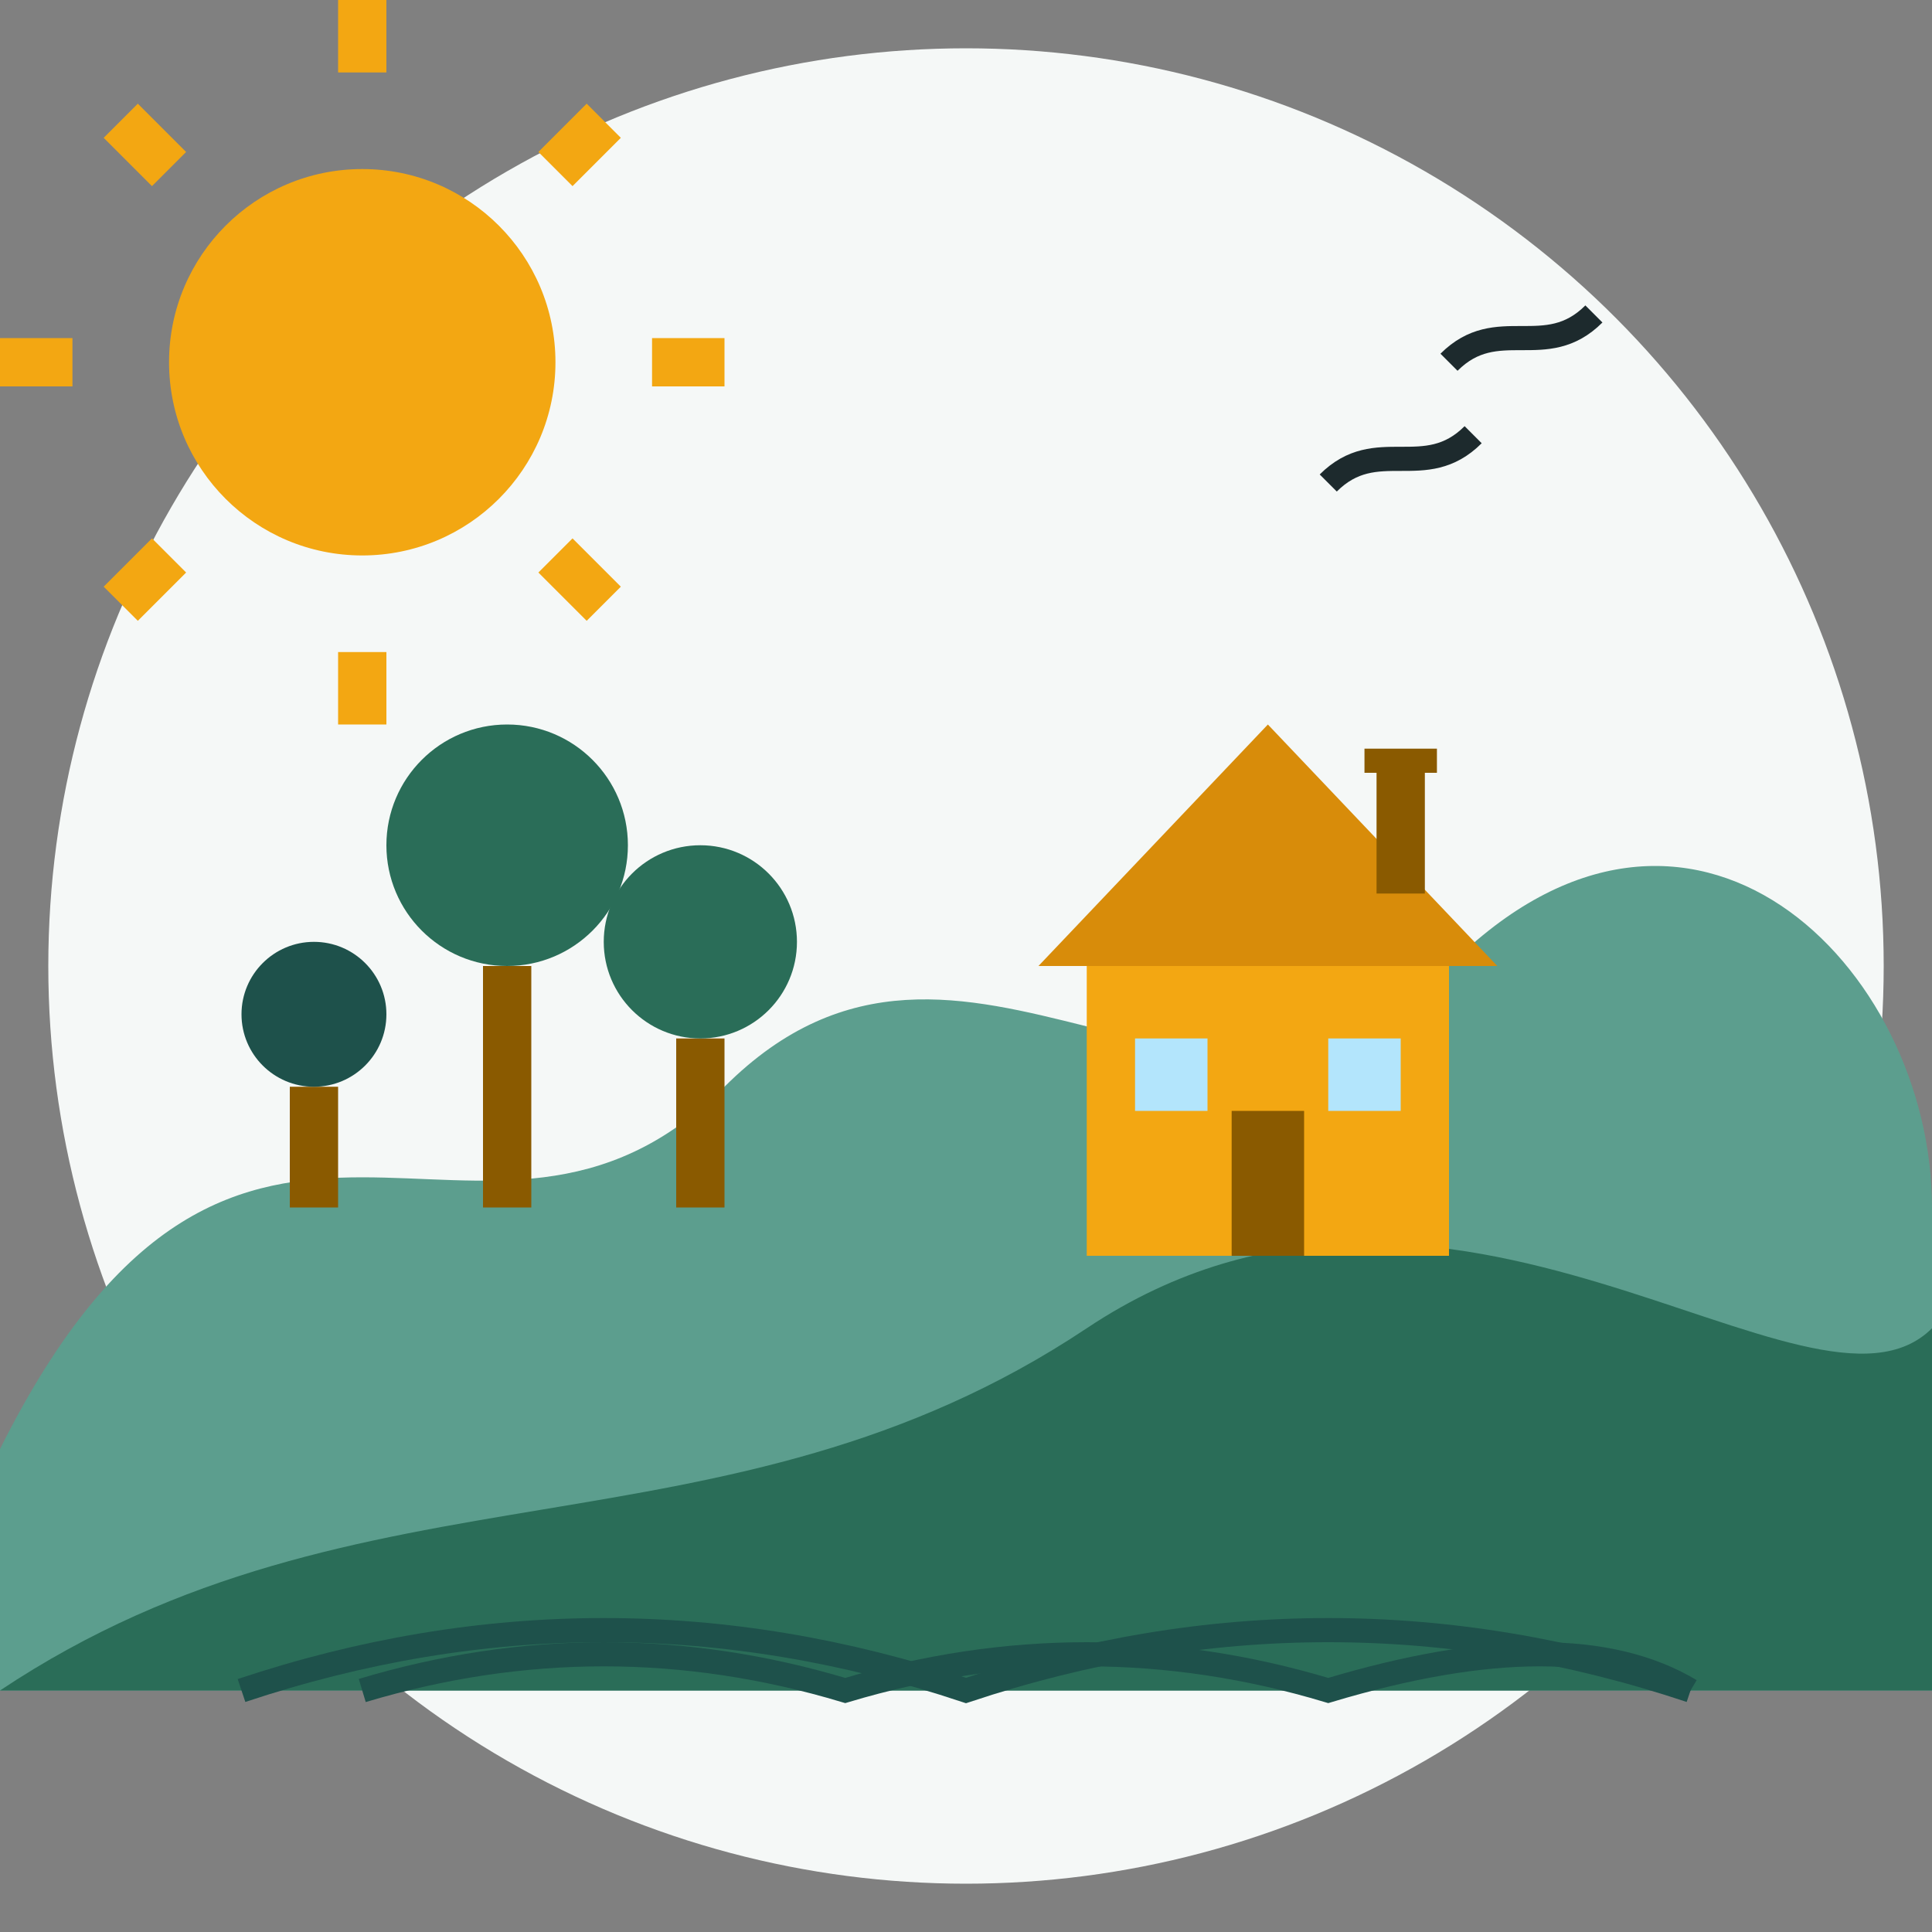 <svg width="80" height="80" viewBox="0 0 80 80" fill="none" xmlns="http://www.w3.org/2000/svg">
  <rect x="0" y="0" width="80" height="80" fill="#808080" stroke="none"/>
  <!-- Countryside Retreats Icon -->
  
  <!-- Background circle -->
  <circle cx="40" cy="40" r="38" fill="#F5F8F7" />
  
  <!-- Countryside Scene -->
  <g>
    <!-- Hills -->
    <path d="M0 60 C10 40, 20 55, 30 45 C40 35, 50 50, 60 40 C70 30, 80 40, 80 50 L80 70 L0 70 Z" fill="#5C9E8E" />
    <path d="M0 70 C15 60, 30 65, 45 55 C60 45, 75 60, 80 55 L80 70 L0 70 Z" fill="#2A6D58" />
    
    <!-- Lake reflection -->
    <path d="M10 70 Q25 65 40 70 Q55 65 70 70" stroke="#1E514B" stroke-width="1" />
    <path d="M15 70 Q25 67 35 70 Q45 67 55 70 Q65 67 70 70" stroke="#1E514B" stroke-width="1" />
    
    <!-- Cottage -->
    <g transform="translate(45, 35)">
      <!-- Main house -->
      <rect x="0" y="5" width="15" height="12" fill="#F3A712" />
      <!-- Roof -->
      <path d="M-2 5 L7.5 -5 L17 5" fill="#D88C0A" />
      <!-- Door -->
      <rect x="6" y="11" width="3" height="6" fill="#8A5A00" />
      <!-- Windows -->
      <rect x="2" y="8" width="3" height="3" fill="#B3E5FC" />
      <rect x="10" y="8" width="3" height="3" fill="#B3E5FC" />
      <!-- Chimney -->
      <rect x="12" y="-3" width="2" height="5" fill="#8A5A00" />
      <path d="M11.5 -3 L14.5 -3 L14.5 -4 L11.5 -4 Z" fill="#8A5A00" />
    </g>
    
    <!-- Trees -->
    <g transform="translate(20, 40)">
      <!-- Tree 1 -->
      <rect x="0" y="0" width="2" height="10" fill="#8A5A00" />
      <circle cx="1" cy="-5" r="5" fill="#2A6D58" />
    </g>
    
    <g transform="translate(28, 43)">
      <!-- Tree 2 -->
      <rect x="0" y="0" width="2" height="7" fill="#8A5A00" />
      <circle cx="1" cy="-4" r="4" fill="#2A6D58" />
    </g>
    
    <g transform="translate(12, 45)">
      <!-- Tree 3 -->
      <rect x="0" y="0" width="2" height="5" fill="#8A5A00" />
      <circle cx="1" cy="-3" r="3" fill="#1E514B" />
    </g>
    
    <!-- Sun -->
    <circle cx="15" cy="15" r="8" fill="#F3A712" />
    <line x1="15" y1="3" x2="15" y2="0" stroke="#F3A712" stroke-width="2" />
    <line x1="15" y1="27" x2="15" y2="30" stroke="#F3A712" stroke-width="2" />
    <line x1="3" y1="15" x2="0" y2="15" stroke="#F3A712" stroke-width="2" />
    <line x1="27" y1="15" x2="30" y2="15" stroke="#F3A712" stroke-width="2" />
    <line x1="7" y1="7" x2="5" y2="5" stroke="#F3A712" stroke-width="2" />
    <line x1="23" y1="23" x2="25" y2="25" stroke="#F3A712" stroke-width="2" />
    <line x1="7" y1="23" x2="5" y2="25" stroke="#F3A712" stroke-width="2" />
    <line x1="23" y1="7" x2="25" y2="5" stroke="#F3A712" stroke-width="2" />
    
    <!-- Birds -->
    <path d="M60 15 C62 13, 64 15, 66 13" stroke="#1D2A2D" stroke-width="1" fill="none" />
    <path d="M55 20 C57 18, 59 20, 61 18" stroke="#1D2A2D" stroke-width="1" fill="none" />
  </g>
</svg>
